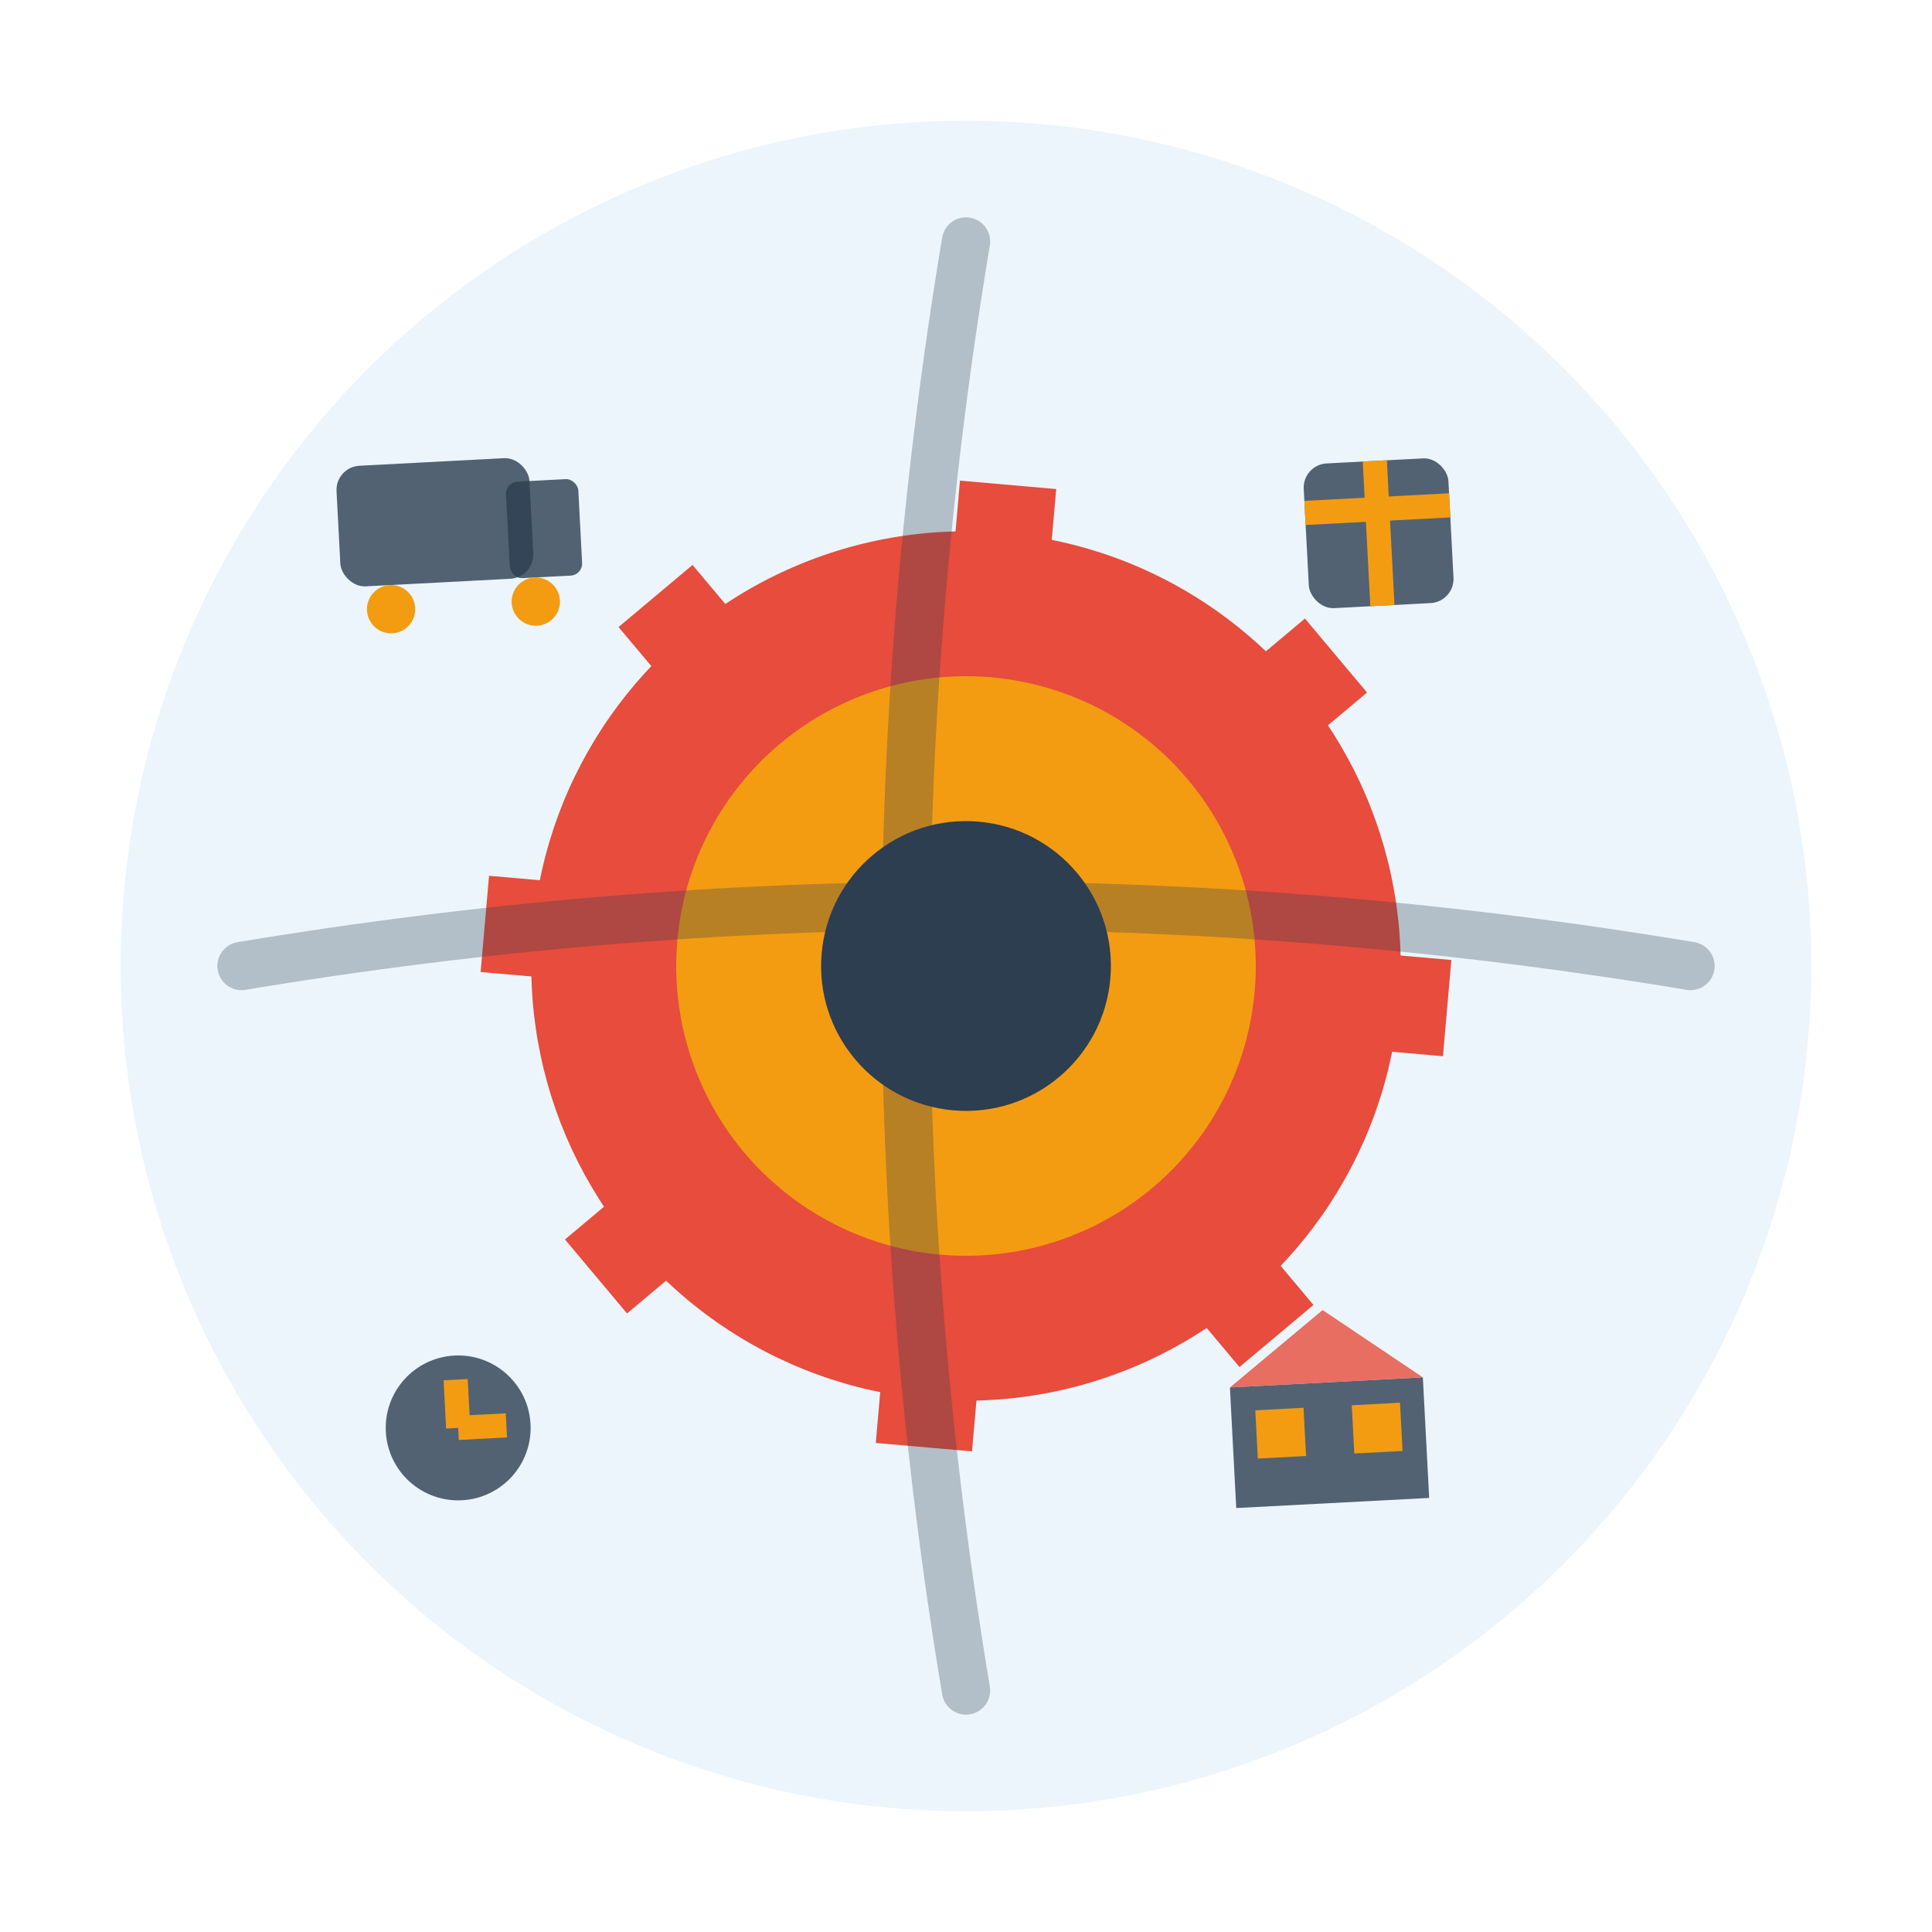 <svg xmlns="http://www.w3.org/2000/svg" viewBox="0 0 80 80" width="80" height="80">
  <defs>
    <style>
      .services-primary { fill: #3498db; }
      .services-secondary { fill: #e74c3c; }
      .services-accent { fill: #f39c12; }
      .services-text { fill: #2c3e50; }
      .services-stroke { fill: none; stroke: #2c3e50; stroke-width: 2; stroke-linecap: round; }
    </style>
  </defs>
  
  <!-- Background circle -->
  <circle cx="40" cy="40" r="35" class="services-primary" opacity="0.1" transform="rotate(-2 40 40)"/>
  
  <!-- Gear/service symbol -->
  <g transform="translate(40, 40) rotate(5 0 0)">
    <!-- Main gear -->
    <circle cx="0" cy="0" r="18" class="services-secondary"/>
    <circle cx="0" cy="0" r="12" class="services-accent"/>
    <circle cx="0" cy="0" r="6" class="services-text"/>
    
    <!-- Gear teeth -->
    <rect x="-2" y="-20" width="4" height="4" class="services-secondary" transform="rotate(0 0 0)"/>
    <rect x="-2" y="16" width="4" height="4" class="services-secondary" transform="rotate(0 0 0)"/>
    <rect x="-20" y="-2" width="4" height="4" class="services-secondary" transform="rotate(0 0 0)"/>
    <rect x="16" y="-2" width="4" height="4" class="services-secondary" transform="rotate(0 0 0)"/>
    
    <rect x="-2" y="-20" width="4" height="4" class="services-secondary" transform="rotate(45 0 0)"/>
    <rect x="-2" y="16" width="4" height="4" class="services-secondary" transform="rotate(45 0 0)"/>
    <rect x="-20" y="-2" width="4" height="4" class="services-secondary" transform="rotate(45 0 0)"/>
    <rect x="16" y="-2" width="4" height="4" class="services-secondary" transform="rotate(45 0 0)"/>
  </g>
  
  <!-- Service icons around the gear -->
  <g transform="rotate(-3 40 40)">
    <!-- Truck icon -->
    <g transform="translate(15, 15)">
      <rect x="0" y="3" width="8" height="5" rx="1" class="services-text" opacity="0.8"/>
      <rect x="7" y="4" width="3" height="4" rx="0.5" class="services-text" opacity="0.8"/>
      <circle cx="2" cy="9" r="1" class="services-accent"/>
      <circle cx="8" cy="9" r="1" class="services-accent"/>
    </g>
    
    <!-- Package icon -->
    <g transform="translate(55, 20)">
      <rect x="0" y="0" width="6" height="6" rx="1" class="services-text" opacity="0.8"/>
      <line x1="0" y1="2" x2="6" y2="2" stroke="#f39c12" stroke-width="1"/>
      <line x1="3" y1="0" x2="3" y2="6" stroke="#f39c12" stroke-width="1"/>
    </g>
    
    <!-- Warehouse icon -->
    <g transform="translate(50, 55)">
      <rect x="0" y="3" width="8" height="5" class="services-text" opacity="0.8"/>
      <polygon points="0,3 4,0 8,3" class="services-secondary" opacity="0.8"/>
      <rect x="1" y="4" width="2" height="2" class="services-accent"/>
      <rect x="5" y="4" width="2" height="2" class="services-accent"/>
    </g>
    
    <!-- Clock icon -->
    <g transform="translate(15, 55)">
      <circle cx="3" cy="3" r="3" class="services-text" opacity="0.8"/>
      <line x1="3" y1="3" x2="3" y2="1" stroke="#f39c12" stroke-width="1"/>
      <line x1="3" y1="3" x2="5" y2="3" stroke="#f39c12" stroke-width="1"/>
    </g>
  </g>
  
  <!-- Decorative lines -->
  <path d="M10 40 Q40 35 70 40" class="services-stroke" opacity="0.3" stroke-width="1"/>
  <path d="M40 10 Q35 40 40 70" class="services-stroke" opacity="0.3" stroke-width="1"/>
</svg>
